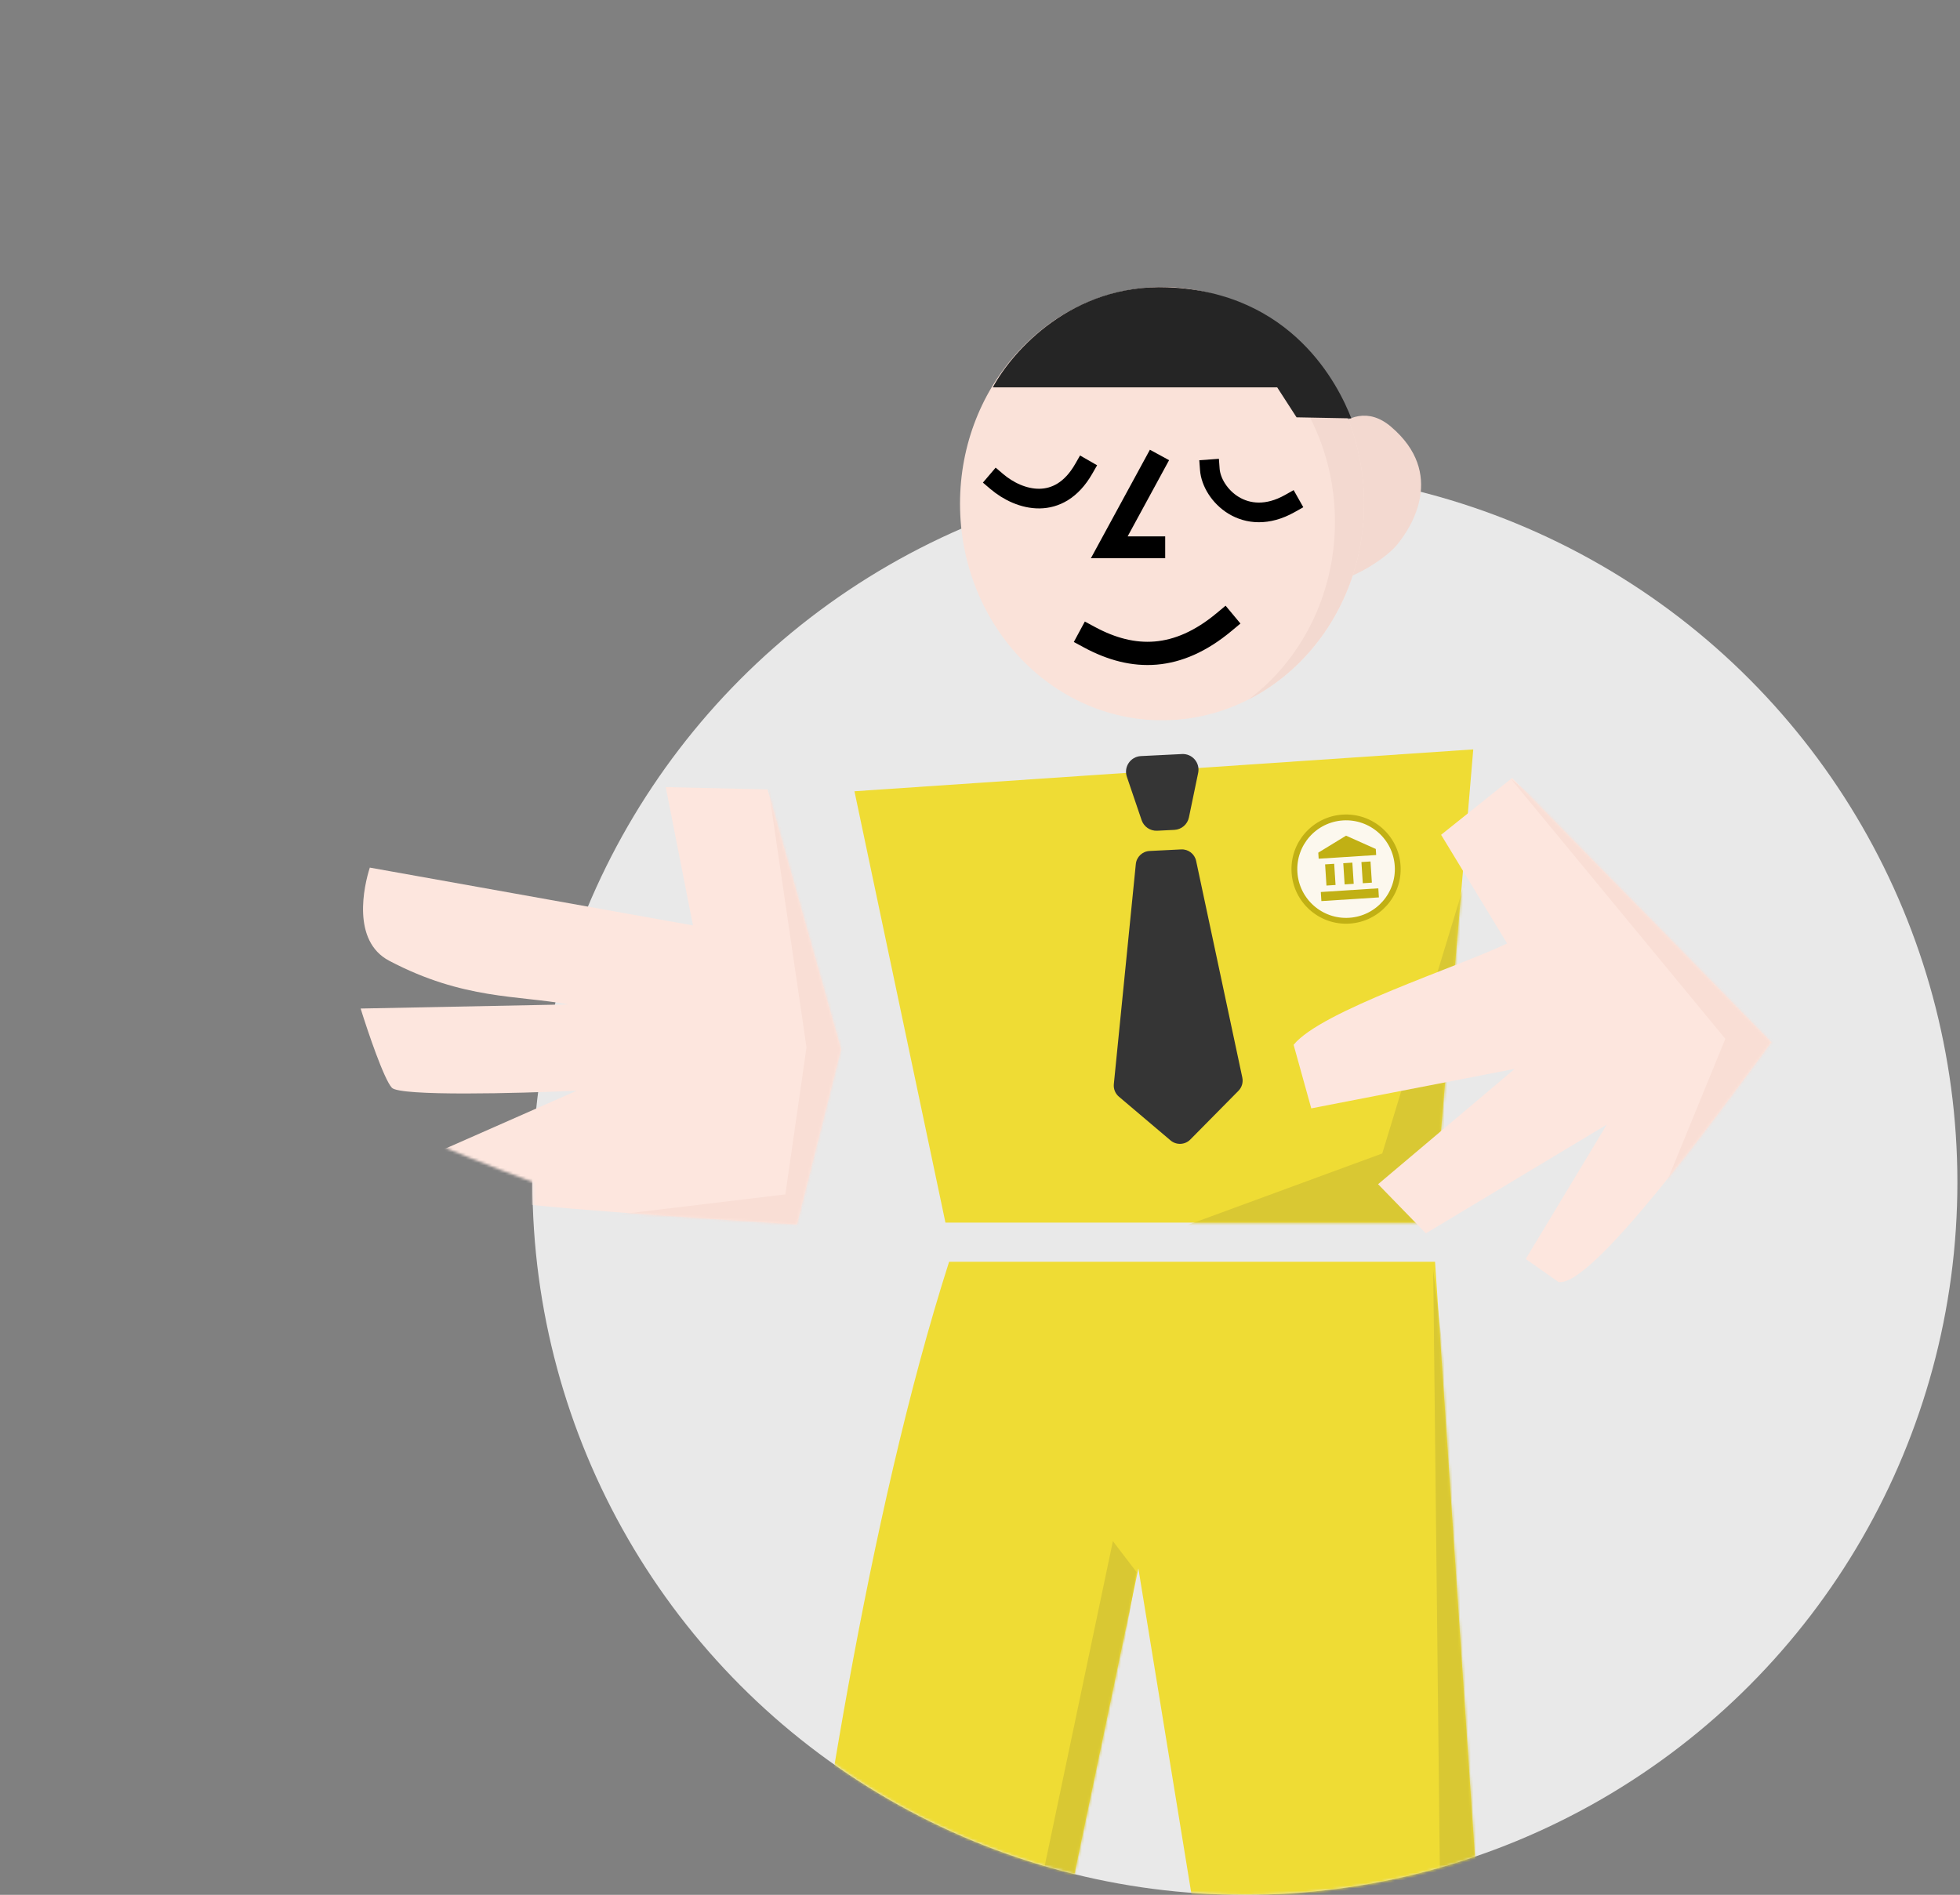 <svg width="751" height="726" viewBox="0 0 751 726" fill="none" xmlns="http://www.w3.org/2000/svg">
<rect x="0" y="0" width="751" height="726" fill="#808080" stroke="none"/>
<circle cx="477" cy="453" r="273" fill="#E9E9E9"/>
<mask id="mask0_795_1703" style="mask-type:alpha" maskUnits="userSpaceOnUse" x="0" y="-1" width="751" height="728">
<path d="M750.284 452.972C750.284 603.764 628.043 726.005 477.252 726.005C326.46 726.005 204.219 603.764 204.219 452.972C-340.287 250.827 359.567 -0.004 510.358 -0.004C661.15 -0.004 750.284 302.181 750.284 452.972Z" fill="#D2D2D2"/>
</mask>
<g mask="url(#mask0_795_1703)">
<path d="M549.856 483.449L363.658 483.449C332.277 581.421 312.125 716.356 303.684 789.237L395.04 797.606L436.184 600.948L466.869 789.237L570.777 795.513L549.856 483.449Z" fill="#EFDC34"/>
<mask id="mask1_795_1703" style="mask-type:alpha" maskUnits="userSpaceOnUse" x="303" y="483" width="268" height="315">
<path d="M549.856 483.449L363.658 483.449C332.277 581.421 312.125 716.356 303.684 789.237L395.04 797.606L436.184 600.948L466.869 789.237L570.777 795.513L549.856 483.449Z" fill="#EFDC34"/>
</mask>
<g mask="url(#mask1_795_1703)">
<path d="M385.277 786.447L330.185 792.026C352.965 796.21 398.806 804.579 399.921 804.579C401.037 804.579 424.097 669.754 435.487 602.342L426.421 590.487L385.277 786.447Z" fill="#D9C833"/>
<path d="M552.645 802.487L549.158 486.579L587.513 802.487H552.645Z" fill="#D9C833"/>
</g>
<path d="M362.263 468.447L327.395 303.171L564.5 287.131L549.158 468.447H362.263Z" fill="#EFDC34"/>
<mask id="mask2_795_1703" style="mask-type:alpha" maskUnits="userSpaceOnUse" x="327" y="287" width="238" height="182">
<path d="M362.263 468.447L327.395 303.171L564.5 287.131L549.158 468.447H362.263Z" fill="#EFDC34"/>
</mask>
<g mask="url(#mask2_795_1703)">
<circle cx="20.921" cy="20.921" r="19.805" transform="matrix(0.998 -0.064 0.064 0.998 493.548 313.457)" fill="#FCF8EE" stroke="#C1B014" stroke-width="2.233"/>
<path d="M515.76 320.186L505.114 326.692L505.263 329.012L527.301 327.599L527.152 325.28M521.651 330.291L522.172 338.41L525.652 338.187L525.13 330.068M506.306 345.25L528.344 343.838L528.121 340.358L506.083 341.771M514.691 330.737L515.213 338.856L518.693 338.633L518.171 330.514M507.732 331.183L508.253 339.302L511.733 339.079L511.211 330.96L507.732 331.183Z" fill="#C1B014"/>
<path d="M529.631 441.947L448.039 471.934H555.434L573.172 298.987L529.631 441.947Z" fill="#D9C833"/>
</g>
<path d="M535.192 208.853C530.114 214.903 514.891 224.162 506.725 223.041C490.392 220.799 489.5 205.343 494.311 189.748C500.131 175.007 516.003 149.112 532.937 163.459C554.104 181.391 540.87 202.088 535.192 208.853Z" fill="#F3D9D0"/>
<ellipse cx="445.251" cy="192.987" rx="77.408" ry="82.987" fill="#FAE2D9"/>
<path fill-rule="evenodd" clip-rule="evenodd" d="M478.469 267.965C504.598 254.637 522.659 226.073 522.659 192.987C522.659 147.154 488.002 110 445.251 110C428.742 110 413.44 115.541 400.875 124.982C410.941 119.847 422.204 116.974 434.093 116.974C476.844 116.974 511.501 154.128 511.501 199.961C511.501 228.094 498.443 252.958 478.469 267.965Z" fill="#F3D9D0"/>
<path d="M381.923 184.487C390.61 191.883 405.764 196.155 415.23 179.662" stroke="black" stroke-width="7.532" stroke-linecap="square"/>
<path d="M463.557 179.823C464.263 189.476 477.017 202.638 494.247 192.916" stroke="black" stroke-width="7.532" stroke-linecap="square"/>
<path d="M442.274 177.992L425.027 209.705L442.274 209.706" stroke="black" stroke-width="8.368" stroke-linecap="square"/>
<path d="M417.476 244.17C434.235 253.197 451.184 253.219 469.029 238.339" stroke="black" stroke-width="8.902" stroke-linecap="square"/>
<path d="M404.93 148.417H380.396C388.003 134.342 410.826 108.716 447.343 110.085C495.271 111.883 512.896 147.743 517.777 160.296L496.793 159.899L489.375 148.417H404.93Z" fill="#252525"/>
<path d="M552.177 319.852L577.479 361.482C559.012 370.385 506.197 387.264 495.665 400.319L502.426 424.667L580.375 409.533L528.033 453.729L546.343 472.553L615.649 430.897L584.605 482.381L597.16 491.199C609.954 493.367 657.378 428.105 678.713 399.344L579.405 298.07L552.177 319.852Z" fill="#FDE6DE"/>
<mask id="mask3_795_1703" style="mask-type:alpha" maskUnits="userSpaceOnUse" x="495" y="298" width="184" height="194">
<path d="M552.176 319.852L577.478 361.482C559.011 370.385 506.196 387.264 495.664 400.319L502.425 424.667L580.375 409.533L528.032 453.729L546.342 472.553L615.648 430.897L584.604 482.381L597.159 491.199C609.953 493.367 657.377 428.105 678.712 399.344L579.404 298.07L552.176 319.852Z" fill="#FDE6DE"/>
</mask>
<g mask="url(#mask3_795_1703)">
<path d="M661.087 398.028L578.835 298.32L693.107 389.437L635.631 460.174L661.087 398.028Z" fill="#F9DED5"/>
</g>
<path d="M322.262 402.029L305.336 469.165C151.861 459.338 169.811 458.495 163.892 443.067L220.946 417.913C198.621 418.919 153.207 420.097 150.144 416.768C147.081 413.439 140.894 395.149 138.183 386.42L217.662 384.843C198.611 381.269 177.687 383.154 149.124 368.116C134.644 360.492 139.456 339.403 141.703 332.422L265.523 354.574L255.081 301.581L294.112 302.468L322.262 402.029Z" fill="#FDE6DE"/>
<mask id="mask4_795_1703" style="mask-type:alpha" maskUnits="userSpaceOnUse" x="138" y="301" width="185" height="169">
<path d="M322.262 402.029L305.336 469.165C151.861 459.338 169.811 458.495 163.892 443.067L220.946 417.913C198.621 418.919 153.207 420.097 150.144 416.768C147.081 413.439 140.894 395.149 138.183 386.42L217.662 384.843C198.611 381.269 177.687 383.154 149.124 368.116C134.644 360.492 139.456 339.403 141.703 332.422L265.523 354.574L255.081 301.581L294.112 302.468L322.262 402.029Z" fill="#F9DED5"/>
</mask>
<g mask="url(#mask4_795_1703)">
<path d="M309.028 401.301L294.428 301.827L347.346 393.761L304.255 485.398L226.63 466.558L300.922 457.624L309.028 401.301Z" fill="#F9DED5"/>
</g>
<path d="M452.92 288.911L437.154 289.693C433.173 289.891 430.488 293.843 431.772 297.616L437.423 314.233C438.286 316.769 440.725 318.425 443.4 318.293L449.974 317.966C452.703 317.831 454.996 315.868 455.551 313.193L459.092 296.12C459.889 292.277 456.841 288.716 452.92 288.911Z" fill="#353535"/>
<path d="M452.581 325.449L440.478 326.05C437.721 326.187 435.478 328.32 435.203 331.067L426.78 415.376C426.598 417.202 427.325 419.001 428.725 420.188L448.508 436.948C450.733 438.832 454.035 438.686 456.084 436.611L474.523 417.945C475.843 416.608 476.402 414.698 476.01 412.861L458.314 329.858C457.744 327.181 455.315 325.314 452.581 325.449Z" fill="#353535"/>
</g>
</svg>
